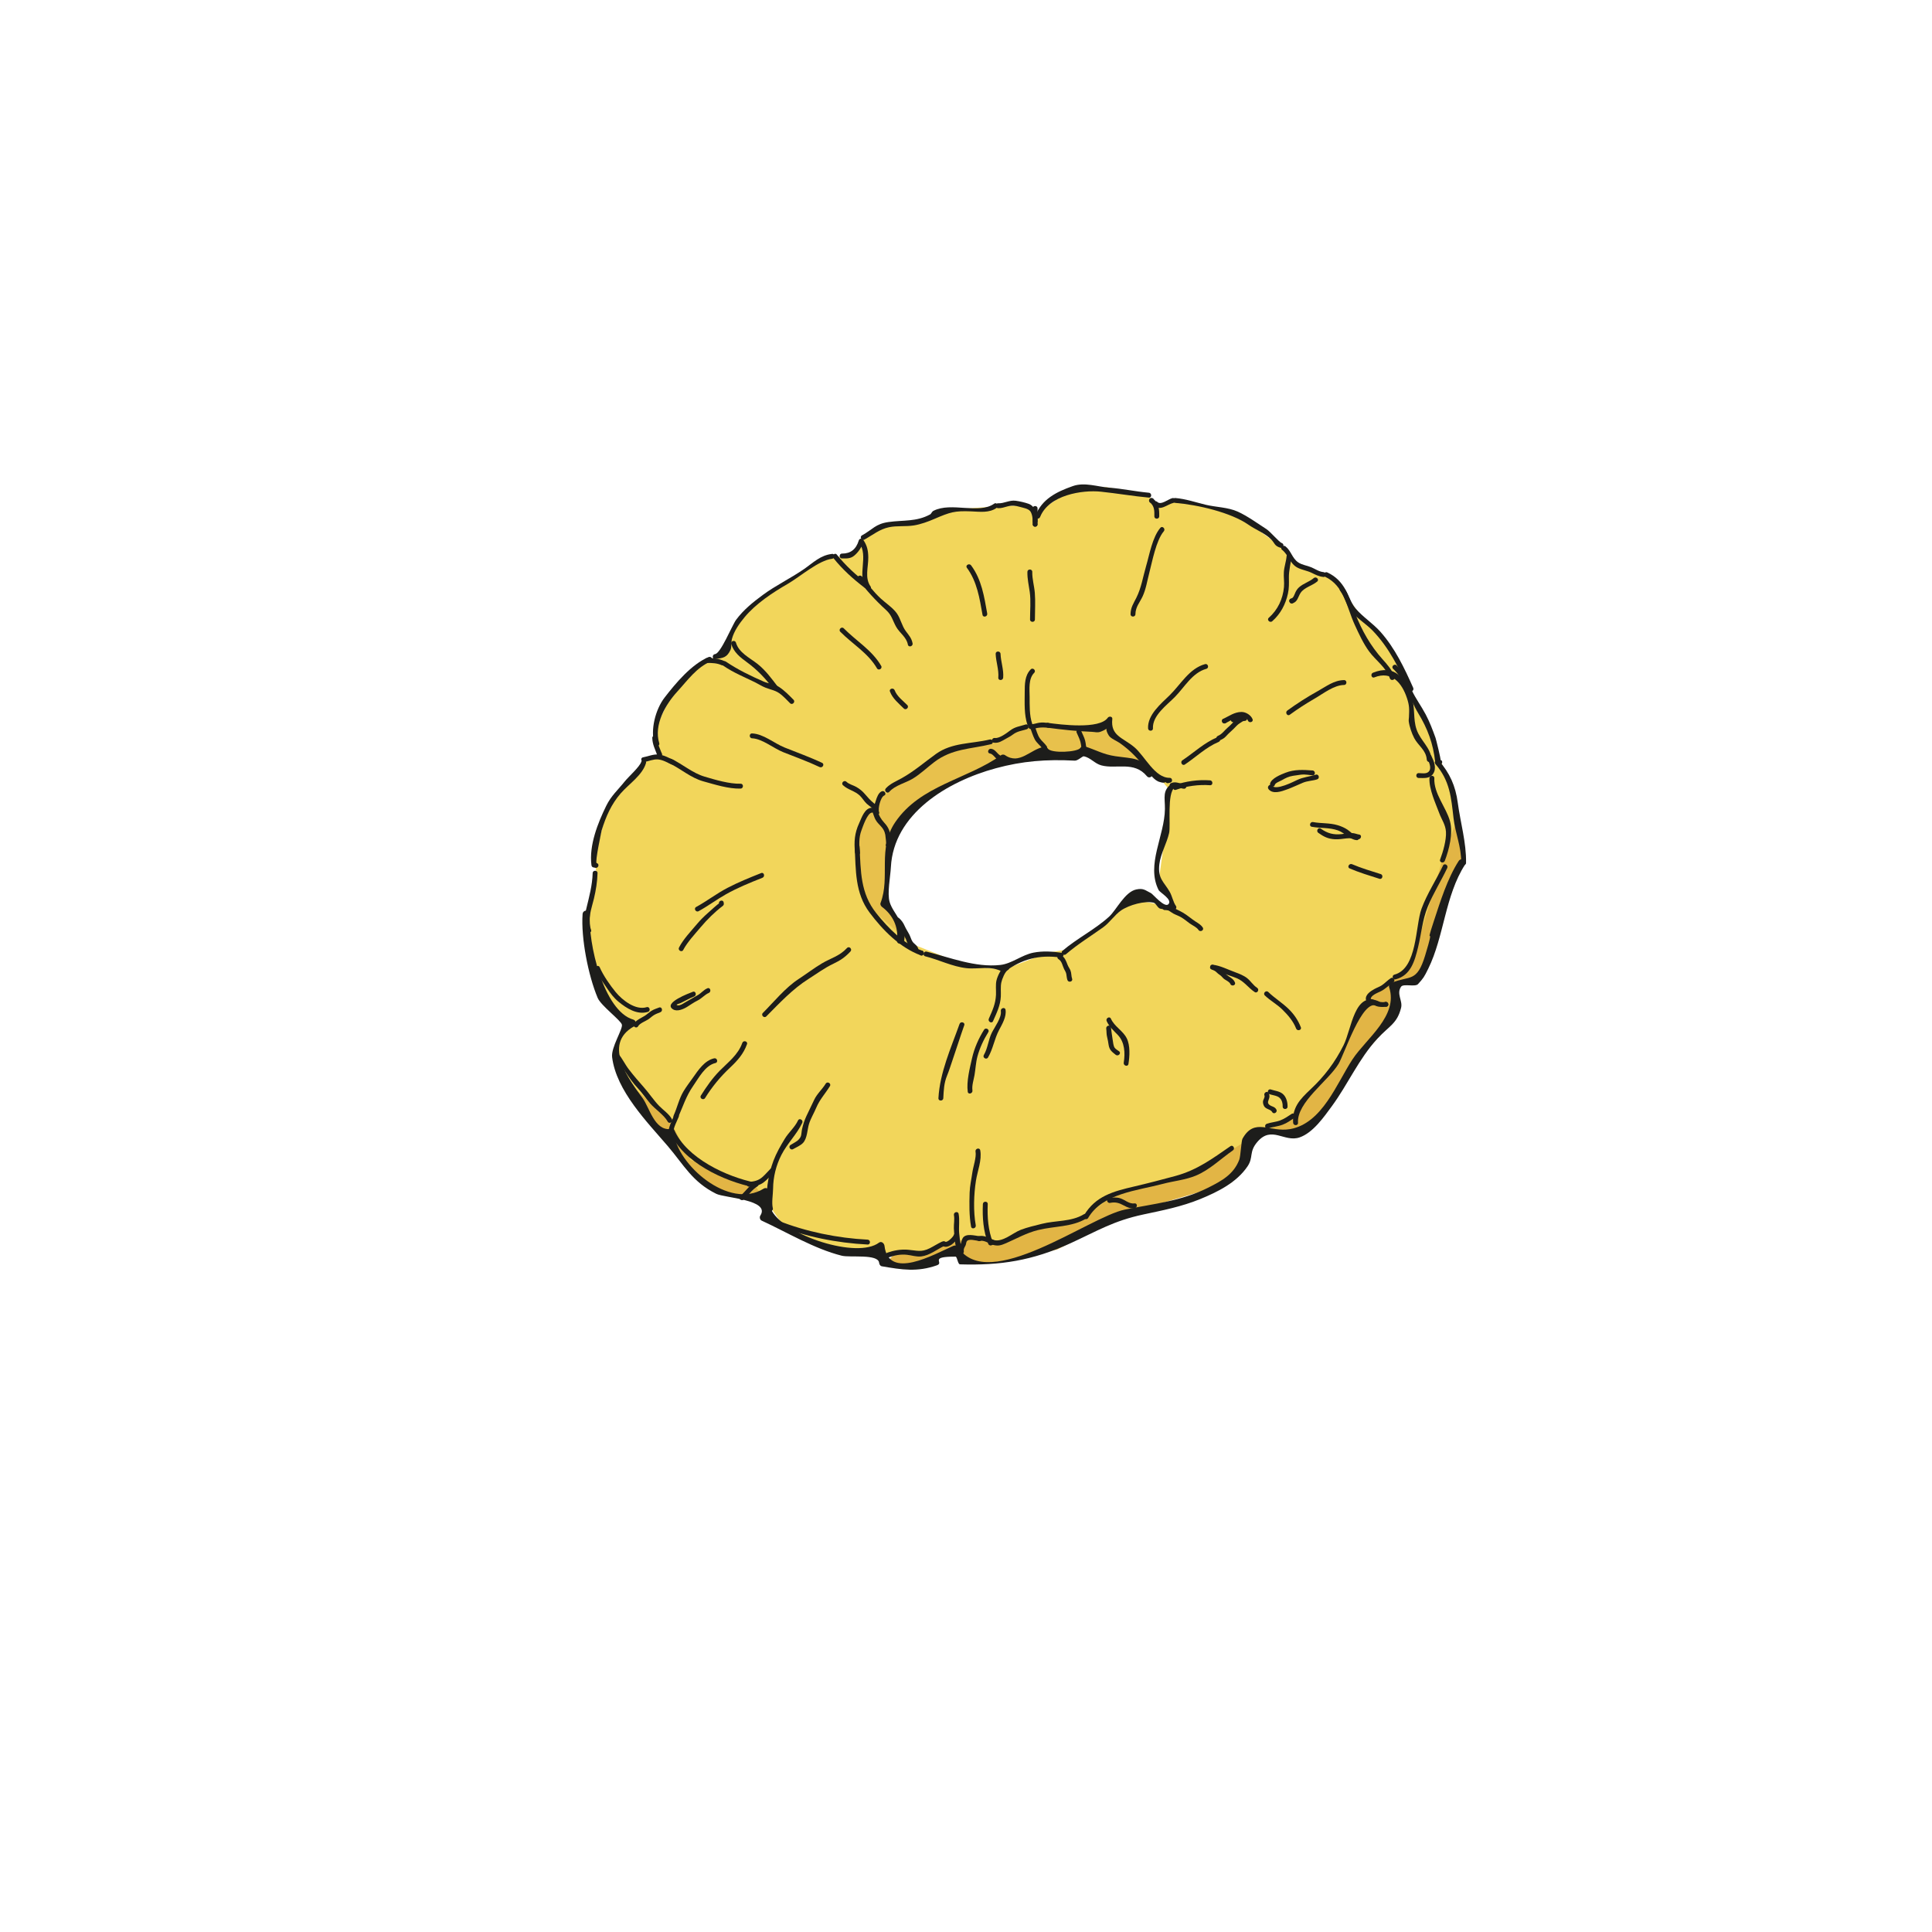 <svg xmlns="http://www.w3.org/2000/svg" xmlns:xlink="http://www.w3.org/1999/xlink" x="0px" y="0px" viewBox="0 0 198.425 198.425" xml:space="preserve"><g id="Layer_1" display="none"></g><g id="Layer_5"></g><g id="Layer_7"></g><g id="Layer_6"></g><g id="Layer_4"></g><g id="Layer_8"></g><g id="Layer_2">	<path fill="#E8C14C" d="M93.111,98.293c-0.541,0.105-6.629-6.655-6.629-6.655l-1.021-8.169l4.552-6.834  c0,0,9.784-4.013,10.424-4.047s10-0.074,10.381,0s4.864,1.687,5.53,1.796c0.666,0.109,3.004,3.909,3.004,3.909  s-4.952,0.564-5.496,0.272l-2.277-1.549l-2.739,0.512l-5.773,0.494l-6.628,2.855l-4.278,3.794l-0.86,2.636l-0.149,5.435l2.91,5.211  L93.111,98.293z"></path>	<polygon fill="#E2B545" points="149.568,84.343 150.324,88.344 148.853,92.291 145.849,100.155 143.407,101.389 143.41,104.519   139.535,108.789 134.862,115.659 132.662,116.826 129.077,116.05  "></polygon>	<path fill="#E2B545" d="M128.987,116.826l-2.489,4.625l-10.697,3.143l-7.207,3.731l-5.189,1.198l-3.232,0.263l-2.899-1.078  l-2.348,1.206H91.3C89.614,126.669,128.987,116.826,128.987,116.826z"></path>	<polyline fill="#E2B545" points="64.679,110.931 66.862,115.07 70.441,119.679 73.411,122.325 76.93,123.02 79.954,123.231   77.488,118.306 66.051,111.423  "></polyline>	<path fill="#F2D65B" d="M88.068,87.563l0.091,0.782l0.496,4.275l4.84,4.261l5.83,2.312l3.744,0.397l4.599-1.76l2.203-0.352  l6.654-5.06l4.04,0.765l-1.544-2.842l0.954-6.815c0.355-3.088,1.697-2.889,1.697-2.889l13.536-0.831l11.582-1.784l0.89,4.069  l0.951,4.353l-1.295,4.697l-1.485,4.836l-1.181,3.353l-4.136,3.326l-3.091,6.174l-5.322,6.26l-3.967,1.965l-5.464,3.474  l-8.065,2.048l-3.173,2.346l-5.148,1.267l-4.324,1.403l-2.143-0.578l-5.548,1.795l-7.775-0.246l-5.908-2.475l-3.116-4.39  l-6.552-2.563l-2.141-4.066l-5.274-4.798l-0.134-3.095l1.292-2.327l-2.479-1.949l-0.927-2.861l-1.104-5.589l0.949-4.78  L88.068,87.563z"></path>	<path fill="#F2D65B" d="M61.558,91.016c0,0-0.478-1.796-0.439-2.671c0.039-0.875,1.246-5.222,1.246-5.222l4.173-5.198l1.2-0.446  l-0.438-2.673l1.789-3.634l2.056-2.287l2.298-1.457l1.634-2.152c0.7-2.305,2.825-3.566,2.825-3.566l6.995-4.486l1.857-0.086  l1.902-1.052l-0.151-0.91l2.749-1.192l2.233-0.411l2.385-0.543l3.252-0.803l4.217-0.283h1.978l1.266,0.674l3.173-2.186l3.87-0.399  l4.366,0.825l0.818,1.358l1.898-0.815l6.166,1.307l5.314,3.895c0,0,1.337,1.554,1.466,1.594c0.13,0.041,3.473,1.353,3.473,1.353  l2.665,3.742l2.288,2.344l1.594,2.815l2.845,5.679l2.108,5.795l0.938,4.419l-0.938,2.561l-29.044-0.612l0.549-5.142l-2.082-2.444  l-4.17-4.055h-8.391l-4.024,1.537l-5.312,1.287l-3.155,2.55l-2.717,2.013l-1.242,1.55l-1.012,2.305l0.155,2.682L61.558,91.016z"></path>	<g>		<g>			<path fill="#1D1D1B" d="M149.814,88.427c-1.159,1.797-1.899,4.192-2.563,6.209c-1.023,3.109,0.266-0.287-0.881,3.494    c-0.857,2.823-1.571,2.032-3.436,2.803c-0.18,0.074-0.332,0.25-0.262,0.461c0.967,2.938-2.359,5.272-3.759,7.397    c-1.624,2.465-3.103,6.581-6.398,7.169c-2.102,0.375-3.669-1.234-4.908,0.996c-0.122,0.219-0.184,1.775-0.331,2.157    c-0.578,1.503-1.788,2.16-3.177,2.86c-2.768,1.396-5.613,1.655-8.581,2.26c-3.656,0.746-14.039,8.649-17.112,3.866    c-0.119-0.185-0.32-0.22-0.513-0.135c-1.994,0.881-6.642,3.552-7.052-0.015c-0.028-0.246-0.31-0.515-0.564-0.324    c-2.25,1.696-9.595-0.731-10.994-3.244c0.056,0.1-0.263-2.035-0.324-2.175c-0.08-0.182-0.357-0.233-0.513-0.135    c-3.567,2.24-8.92-2.47-9.242-5.736c-0.018-0.187-0.157-0.395-0.375-0.375c-1.615,0.148-2.14-2.23-2.826-3.171    c-1.234-1.693-4.262-5.515-0.871-7.386c0.287-0.159,0.214-0.598-0.09-0.685c-3.083-0.888-4.662-7.929-4.457-10.84    c0.034-0.482-0.716-0.48-0.75,0c-0.174,2.462,0.577,6.301,1.548,8.609c0.34,0.807,2.404,2.32,2.49,2.754    c0.096,0.481-1.129,2.33-1.005,3.336c0.429,3.467,3.622,6.682,5.724,9.141c1.63,1.907,2.508,3.675,4.972,4.893    c0.858,0.424,5.601,0.597,4.524,2.238c-0.103,0.158-0.043,0.431,0.135,0.513c2.627,1.21,5.4,2.894,8.224,3.604    c0.859,0.216,3.735-0.211,3.843,0.724c0.017,0.152,0.103,0.332,0.275,0.362c2.094,0.359,3.633,0.609,5.655-0.097    c0.805-0.281-0.896-0.903,1.912-0.893c0.189,0.001,0.226,0.785,0.466,0.792c4.13,0.125,7.421-0.371,11.37-2.178    c2.728-1.249,4.384-2.289,7.461-2.944c1.996-0.425,3.936-0.804,5.839-1.583c1.804-0.739,3.733-1.691,4.859-3.359    c0.636-0.942,0.12-1.471,1.008-2.51c1.469-1.719,2.765,0.074,4.335-0.463c1.379-0.472,2.501-2.094,3.318-3.207    c1.661-2.261,2.76-4.859,4.682-6.942c1.205-1.306,2.029-1.533,2.431-3.173c0.176-0.715-0.504-1.422-0.006-2.153    c0.236-0.347,1.449,0.054,1.742-0.27c0.561-0.62,0.62-0.709,1.051-1.583c1.63-3.311,1.72-7.498,3.773-10.681    C150.723,88.399,150.075,88.022,149.814,88.427L149.814,88.427z"></path>		</g>	</g>	<g>		<g>			<path fill="#1D1D1B" d="M119.989,80.431c0.07-0.018,0.14-0.035,0.21-0.053c0.273-0.069,0.216-0.495-0.066-0.491    c-1.538,0.019-2.538-2.222-3.633-3.148c-1.169-0.987-2.459-1.15-2.261-2.898c0.031-0.27-0.34-0.306-0.466-0.126    c-0.855,1.225-4.885,0.698-6.14,0.529c-0.318-0.043-0.315,0.458,0,0.5c1.422,0.191,3.074,0.367,4.497,0.417    c0.33,0.012,0.581,0.112,0.911-0.013c1.42-0.537,0.086-0.803,0.842,0.399c0.194,0.309,0.825,0.555,1.119,0.763    c1.193,0.843,1.901,1.652,2.77,2.765c0.323,0.414,0.787,1.112,1.355,1.244c0.111,0.026,0.23,0.07,0.347,0.066    c0.572-0.017,0.248-0.404,0.383-0.438C119.544,80.027,119.676,80.51,119.989,80.431L119.989,80.431z"></path>		</g>	</g>	<g>		<g>			<path fill="#1D1D1B" d="M120.404,80.438c-1.071,0.734-0.748,1.469-0.761,2.646c-0.03,2.773-1.957,5.717-0.652,8.319    c0.141,0.281,1.434,0.962,1.023,1.451c-0.381,0.453-1.61-1.032-1.802-1.125c-0.586-0.282-0.756-0.536-1.512-0.378    c-1.177,0.247-2.043,2.107-2.779,2.783c-1.411,1.298-3.303,2.239-4.799,3.518c-0.245,0.209,0.11,0.562,0.354,0.354    c1.234-1.055,2.519-1.834,3.817-2.764c0.682-0.489,1.188-1.281,1.844-1.734c0.82-0.566,2.466-1.026,3.357-0.792    c0.249,0.065,0.4,0.572,0.7,0.616c0.797,0.116,0.53,0.233,1.437,0.092c0.151-0.023,0.238-0.246,0.149-0.367    c-0.292-0.399-0.395-1.034-0.648-1.468c-0.61-1.047-1.24-1.351-1.061-2.833c0.133-1.094,0.759-2.128,1.002-3.201    c0.181-0.801-0.251-4.114,0.585-4.686C120.921,80.689,120.671,80.255,120.404,80.438L120.404,80.438z"></path>		</g>	</g>	<g>		<g>			<path fill="#1D1D1B" d="M109.048,97.856c-0.98-0.137-1.924-0.206-2.904-0.016c-1.211,0.235-2.22,1.135-3.418,1.267    c-2.539,0.28-5.141-0.764-7.561-1.371c-0.312-0.078-0.445,0.404-0.133,0.482c1.409,0.354,2.771,1.055,4.225,1.216    c1.236,0.137,2.506-0.3,3.684,0.372c0.071,0.041,0.183,0.052,0.252,0c1.747-1.31,3.539-1.772,5.721-1.468    C109.23,98.382,109.366,97.9,109.048,97.856L109.048,97.856z"></path>		</g>	</g>	<g>		<g>			<path fill="#1D1D1B" d="M94.637,98.129c0.322,0,0.322-0.5,0-0.5C94.315,97.629,94.315,98.129,94.637,98.129L94.637,98.129z"></path>		</g>	</g>	<g>		<g>			<path fill="#1D1D1B" d="M94.703,97.638c-1.9-0.7-3.453-2.288-4.699-3.842c-1.655-2.063-1.593-4.334-1.724-6.839    c-0.017-0.32-0.517-0.322-0.5,0c0.126,2.422,0.015,4.75,1.536,6.776c1.349,1.797,3.11,3.597,5.255,4.387    C94.873,98.231,95.003,97.748,94.703,97.638L94.703,97.638z"></path>		</g>	</g>	<g>		<g>			<path fill="#1D1D1B" d="M118.318,79.185c-1.177-1.415-1.938-1.254-3.754-1.518c-1.267-0.185-1.963-0.632-3.187-1.025    c-0.157-0.051-0.342,0.034-0.423,0.172c-0.258,0.439-3.005,0.587-3.334,0.066c-0.096-0.152-0.253-0.203-0.423-0.172    c-1.363,0.242-2.487,1.889-3.987,0.844c-0.1-0.07-0.278-0.072-0.379,0c-3.506,2.51-8.296,3.08-10.886,6.89    c-1.857,2.731-0.485,5.623-1.508,8.297c-0.064,0.167,0.047,0.33,0.172,0.423c1.053,0.785,1.686,2.018,1.517,3.411    c-0.058,0.478,0.693,0.474,0.75,0c0.209-1.727-1.162-2.747-1.508-3.938c-0.264-0.908,0.078-2.576,0.13-3.587    c0.284-5.434,5.742-8.78,10.789-10.148c2.703-0.733,5.167-0.934,8.098-0.778c0.319,0.017,0.788-0.478,0.934-0.447    c0.693,0.148,1.106,0.748,1.792,0.933c1.536,0.414,3.363-0.473,4.677,1.107C118.097,80.087,118.625,79.554,118.318,79.185    L118.318,79.185z"></path>		</g>	</g>	<g>		<g>			<path fill="#1D1D1B" d="M132.238,113.638c0.005-0.454-0.133-0.986-0.493-1.289c-0.339-0.286-0.823-0.32-1.229-0.454    c-0.306-0.101-0.437,0.381-0.133,0.482c0.262,0.087,0.55,0.12,0.805,0.228c0.416,0.176,0.555,0.602,0.55,1.034    C131.734,113.96,132.234,113.96,132.238,113.638L132.238,113.638z"></path>		</g>	</g>	<g>		<g>			<path fill="#1D1D1B" d="M131.988,113.888c0.322,0,0.322-0.5,0-0.5C131.666,113.388,131.666,113.888,131.988,113.888    L131.988,113.888z"></path>		</g>	</g>	<g>		<g>			<path fill="#1D1D1B" d="M129.868,112.524c0.068,0.16-0.139,0.424-0.153,0.593c-0.015,0.175,0.033,0.357,0.124,0.507    c0.188,0.309,0.665,0.301,0.817,0.584c0.152,0.284,0.584,0.031,0.432-0.252c-0.174-0.324-0.48-0.285-0.729-0.495    c-0.258-0.218-0.062-0.445-0.003-0.693c0.048-0.202,0.025-0.306-0.056-0.496C130.174,111.977,129.743,112.231,129.868,112.524    L129.868,112.524z"></path>		</g>	</g>	<g>		<g>			<path fill="#1D1D1B" d="M115.895,109.278c0.127-0.793,0.195-1.897-0.172-2.639c-0.386-0.781-1.264-1.198-1.63-2.017    c-0.131-0.293-0.562-0.039-0.432,0.252c0.25,0.559,0.723,0.987,1.139,1.418c0.717,0.743,0.772,1.856,0.612,2.853    C115.363,109.46,115.844,109.595,115.895,109.278L115.895,109.278z"></path>		</g>	</g>	<g>		<g>			<path fill="#1D1D1B" d="M113.615,105.646c0.043,0.296,0.011,0.563,0.089,0.852c0.073,0.269,0.113,0.553,0.158,0.828    c0.084,0.52,0.335,0.696,0.726,1.007c0.249,0.198,0.605-0.153,0.354-0.354c-0.152-0.121-0.344-0.207-0.459-0.368    c-0.14-0.196-0.159-0.556-0.204-0.802c-0.078-0.436-0.118-0.858-0.181-1.296C114.051,105.196,113.569,105.331,113.615,105.646    L113.615,105.646z"></path>		</g>	</g>	<g>		<g>			<path fill="#1D1D1B" d="M108.713,98.509c0.365,0.221,0.396,0.66,0.573,1.014c0.089,0.179,0.188,0.309,0.226,0.507    c0.042,0.218,0.043,0.409,0.116,0.623c0.104,0.302,0.587,0.173,0.482-0.133c-0.094-0.273-0.059-0.569-0.163-0.836    c-0.08-0.206-0.221-0.38-0.302-0.589c-0.163-0.419-0.275-0.771-0.68-1.017C108.69,97.91,108.438,98.342,108.713,98.509    L108.713,98.509z"></path>		</g>	</g>	<g>		<g>			<path fill="#1D1D1B" d="M133.601,105.505c-0.277-0.716-0.687-1.319-1.235-1.86c-0.656-0.647-1.454-1.128-2.108-1.763    c-0.231-0.224-0.585,0.129-0.354,0.354c0.546,0.531,1.239,0.899,1.786,1.435c0.58,0.569,1.134,1.206,1.428,1.967    C133.233,105.934,133.717,105.805,133.601,105.505L133.601,105.505z"></path>		</g>	</g>	<g>		<g>			<path fill="#1D1D1B" d="M129.113,101.455c-0.424-0.28-0.649-0.693-1.036-1c-0.331-0.263-0.823-0.459-1.216-0.601    c-0.726-0.262-1.56-0.701-2.331-0.773c-0.32-0.03-0.318,0.47,0,0.5c0.362,0.034,0.706,0.234,1.041,0.364    c0.476,0.184,0.972,0.325,1.443,0.519c0.772,0.318,1.17,0.975,1.846,1.422C129.13,102.065,129.38,101.632,129.113,101.455    L129.113,101.455z"></path>		</g>	</g>	<g>		<g>			<path fill="#1D1D1B" d="M124.404,99.548c0.23,0.103,0.41,0.163,0.582,0.347c0.138,0.148,0.301,0.224,0.444,0.358    c0.123,0.115,0.182,0.219,0.329,0.319c0.167,0.113,0.526,0.285,0.596,0.473c0.111,0.299,0.594,0.17,0.482-0.133    c-0.163-0.441-0.626-0.565-0.934-0.872c-0.173-0.173-0.383-0.307-0.545-0.494c-0.215-0.248-0.397-0.292-0.701-0.429    C124.365,98.985,124.111,99.416,124.404,99.548L124.404,99.548z"></path>		</g>	</g>	<g>		<g>			<path fill="#1D1D1B" d="M139.332,85.786c-0.374-0.037-0.647-0.382-0.943-0.578c-0.305-0.202-0.627-0.341-0.976-0.448    c-0.847-0.26-1.705-0.171-2.554-0.33c-0.314-0.059-0.449,0.423-0.133,0.482c0.893,0.167,1.794,0.063,2.681,0.372    c0.687,0.239,1.192,0.93,1.924,1.003C139.652,86.318,139.65,85.818,139.332,85.786L139.332,85.786z"></path>		</g>	</g>	<g>		<g>			<path fill="#1D1D1B" d="M135.395,85.536c0.551,0.389,0.997,0.625,1.701,0.66c0.406,0.02,0.801-0.044,1.203-0.092    c0.445-0.053,0.738,0.032,1.169,0.092c0.315,0.044,0.451-0.438,0.133-0.482c-0.219-0.03-0.414-0.123-0.635-0.146    c-0.386-0.041-0.79,0.06-1.173,0.1c-0.85,0.09-1.456-0.077-2.145-0.564C135.385,84.919,135.135,85.352,135.395,85.536    L135.395,85.536z"></path>		</g>	</g>	<g>		<g>			<path fill="#1D1D1B" d="M141.805,89.773c-0.99-0.319-1.981-0.601-2.939-1.014c-0.292-0.126-0.547,0.305-0.252,0.432    c0.998,0.43,2.026,0.732,3.059,1.064C141.979,90.354,142.11,89.871,141.805,89.773L141.805,89.773z"></path>		</g>	</g>	<g>		<g>			<path fill="#1D1D1B" d="M134.802,79.129c-0.949-0.066-1.855-0.124-2.773,0.234c-0.472,0.184-1.453,0.569-1.586,1.119    c-0.075,0.313,0.407,0.446,0.482,0.133c0.051-0.213,0.533-0.374,0.702-0.473c0.379-0.22,0.728-0.395,1.171-0.464    c0.276-0.043,0.571-0.09,0.847-0.122c0.386-0.045,0.764,0.046,1.156,0.073C135.123,79.651,135.121,79.151,134.802,79.129    L134.802,79.129z"></path>		</g>	</g>	<g>		<g>			<path fill="#1D1D1B" d="M130.284,81.049c0.448,0.562,1.35,0.23,1.907,0.025c0.559-0.205,1.061-0.448,1.605-0.677    c0.494-0.208,0.98-0.196,1.477-0.351c0.306-0.095,0.176-0.578-0.133-0.482c-0.652,0.203-1.271,0.238-1.914,0.542    c-0.365,0.172-2.175,1.108-2.589,0.589C130.436,80.444,130.085,80.8,130.284,81.049L130.284,81.049z"></path>		</g>	</g>	<g>		<g>			<path fill="#1D1D1B" d="M124.277,80.146c-1.203-0.09-2.496,0.085-3.636,0.49c-0.301,0.107-0.171,0.59,0.133,0.482    c1.095-0.389,2.349-0.558,3.503-0.472C124.598,80.67,124.597,80.169,124.277,80.146L124.277,80.146z"></path>		</g>	</g>	<g>		<g>			<path fill="#1D1D1B" d="M120.511,80.869c0.303-0.135,0.765,0.126,1.09,0.138c0.322,0.011,0.321-0.489,0-0.5    c-0.504-0.018-0.844-0.291-1.342-0.069C119.965,80.567,120.219,80.998,120.511,80.869L120.511,80.869z"></path>		</g>	</g>	<g>		<g>			<path fill="#1D1D1B" d="M125.874,74.268c0.395-0.189,0.728-0.435,1.159-0.558c0.332-0.095,0.969-0.135,1.13,0.291    c0.113,0.298,0.596,0.169,0.482-0.133c-0.159-0.421-0.691-0.749-1.137-0.747c-0.721,0.002-1.273,0.423-1.886,0.715    C125.331,73.975,125.585,74.406,125.874,74.268L125.874,74.268z"></path>		</g>	</g>	<g>		<g>			<path fill="#1D1D1B" d="M125.748,74.302c0.322,0,0.322-0.5,0-0.5C125.426,73.802,125.425,74.302,125.748,74.302L125.748,74.302z"></path>		</g>	</g>	<g>		<g>			<path fill="#1D1D1B" d="M126.706,74.173c0.4-0.055,0.802-0.064,1.199-0.145c0.243-0.05,0.233-0.426,0-0.482    c-0.261-0.063-0.398-0.002-0.619,0.144c-0.073,0.048-0.114,0.086-0.193,0.141c-0.082,0.056-0.162,0.106-0.24,0.173    c-0.26,0.223-0.478,0.487-0.742,0.706c-0.351,0.292-0.592,0.694-1.021,0.865c-0.295,0.118-0.166,0.602,0.133,0.482    c0.301-0.12,0.508-0.225,0.723-0.47c0.243-0.278,0.518-0.494,0.778-0.755c0.195-0.195,0.373-0.415,0.611-0.556    c0.099-0.058,0.38-0.261,0.437-0.247c0-0.161,0-0.321,0-0.482c-0.394,0.081-0.8,0.09-1.199,0.145    C126.256,73.735,126.391,74.217,126.706,74.173L126.706,74.173z"></path>		</g>	</g>	<g>		<g>			<path fill="#1D1D1B" d="M125.029,75.716c-1.352,0.566-2.386,1.565-3.591,2.371c-0.266,0.178-0.016,0.611,0.252,0.432    c1.158-0.775,2.176-1.778,3.472-2.321C125.455,76.076,125.326,75.592,125.029,75.716L125.029,75.716z"></path>		</g>	</g>	<g>		<g>			<path fill="#1D1D1B" d="M138.04,69.849c-1.039,0.015-1.823,0.646-2.708,1.137c-1.094,0.606-2.11,1.259-3.12,1.99    c-0.258,0.187-0.009,0.621,0.252,0.432c0.828-0.6,1.647-1.136,2.534-1.646c0.903-0.519,1.991-1.398,3.042-1.413    C138.362,70.344,138.363,69.844,138.04,69.849L138.04,69.849z"></path>		</g>	</g>	<g>		<g>			<path fill="#1D1D1B" d="M97.972,124.8c0.086,0.446-0.024,0.905-0.006,1.356c0.014,0.354,0.05,0.714,0.078,1.067    c0.061,0.751,0.296,1.441,0.569,2.139c0.116,0.296,0.599,0.167,0.482-0.133c-0.344-0.881-0.516-1.676-0.588-2.622    c-0.049-0.648,0.07-1.308-0.053-1.941C98.393,124.351,97.911,124.485,97.972,124.8L97.972,124.8z"></path>		</g>	</g>	<g>		<g>			<path fill="#1D1D1B" d="M98.551,105.164c-0.887,2.489-2.027,4.994-2.17,7.625c-0.018,0.322,0.483,0.321,0.5,0    c0.046-0.837,0.064-1.541,0.392-2.333c0.208-0.504,0.361-1.018,0.539-1.529c0.421-1.213,0.791-2.421,1.222-3.63    C99.142,104.993,98.659,104.862,98.551,105.164L98.551,105.164z"></path>		</g>	</g>	<g>		<g>			<path fill="#1D1D1B" d="M103.278,99.183c-0.446,0.235-0.808,1.021-0.929,1.485c-0.116,0.445-0.035,1.036-0.056,1.494    c-0.044,0.947-0.361,1.607-0.736,2.461c-0.128,0.292,0.303,0.547,0.432,0.252c0.371-0.845,0.753-1.594,0.8-2.532    c0.023-0.466-0.045-0.992,0.053-1.448c0.066-0.31,0.365-1.11,0.688-1.28C103.815,99.465,103.563,99.033,103.278,99.183    L103.278,99.183z"></path>		</g>	</g>	<g>		<g>			<path fill="#1D1D1B" d="M101.069,105.757c-0.558,0.89-1.002,1.889-1.234,2.917c-0.235,1.043-0.588,2.393-0.443,3.457    c0.043,0.317,0.525,0.182,0.482-0.133c-0.071-0.522,0.121-1.059,0.21-1.567c0.113-0.641,0.135-1.308,0.306-1.939    c0.233-0.86,0.639-1.729,1.111-2.482C101.672,105.736,101.24,105.485,101.069,105.757L101.069,105.757z"></path>		</g>	</g>	<g>		<g>			<path fill="#1D1D1B" d="M102.791,103.844c0.103,0.657-0.643,1.654-0.924,2.215c-0.361,0.723-0.407,1.581-0.822,2.293    c-0.163,0.278,0.269,0.53,0.432,0.252c0.511-0.875,0.651-1.9,1.121-2.794c0.324-0.617,0.788-1.384,0.676-2.1    C103.224,103.394,102.742,103.529,102.791,103.844L102.791,103.844z"></path>		</g>	</g>	<g>		<g>			<path fill="#1D1D1B" d="M94.302,97.411c-0.089-0.245-0.238-0.354-0.428-0.527c-0.274-0.249-0.3-0.535-0.456-0.852    c-0.163-0.328-0.369-0.616-0.518-0.959c-0.132-0.302-0.316-0.559-0.563-0.776c-0.241-0.212-0.595,0.14-0.354,0.354    c0.313,0.276,0.427,0.597,0.582,0.968c0.125,0.301,0.347,0.523,0.472,0.829c0.083,0.204,0.12,0.405,0.261,0.584    c0.143,0.181,0.441,0.29,0.522,0.512C93.929,97.844,94.412,97.715,94.302,97.411L94.302,97.411z"></path>		</g>	</g>	<g>		<g>			<path fill="#1D1D1B" d="M67.688,103.478c-0.263,0.101-0.543,0.189-0.783,0.34c-0.242,0.152-0.444,0.358-0.687,0.511    c-0.352,0.223-0.907,0.441-1.115,0.821c-0.155,0.282,0.277,0.535,0.432,0.252c0.169-0.309,0.772-0.526,1.058-0.717    c0.137-0.091,0.257-0.201,0.386-0.303c0.255-0.202,0.542-0.308,0.842-0.423C68.119,103.847,67.99,103.363,67.688,103.478    L67.688,103.478z"></path>		</g>	</g>	<g>		<g>			<path fill="#1D1D1B" d="M71.158,101.862c-0.34,0.134-3.103,1.139-2.035,1.802c0.422,0.262,1.064-0.02,1.427-0.242    c0.384-0.234,0.703-0.473,1.111-0.673c0.396-0.194,0.743-0.609,1.13-0.767c0.294-0.12,0.165-0.604-0.133-0.482    c-0.399,0.163-0.624,0.497-0.997,0.705c-0.464,0.259-0.906,0.515-1.364,0.786c-0.186,0.11-0.461,0.306-0.691,0.26    c-0.327-0.066,0.154-0.165,0.3-0.234c0.468-0.221,0.897-0.479,1.384-0.671C71.587,102.228,71.458,101.744,71.158,101.862    L71.158,101.862z"></path>		</g>	</g>	<g>		<g>			<path fill="#1D1D1B" d="M78.173,89.669c-1.179,0.469-2.323,0.93-3.448,1.515c-1.121,0.583-2.123,1.364-3.227,1.966    c-0.283,0.154-0.03,0.586,0.252,0.432c0.967-0.528,1.85-1.196,2.814-1.739c1.201-0.676,2.463-1.183,3.742-1.692    C78.601,90.033,78.472,89.549,78.173,89.669L78.173,89.669z"></path>		</g>	</g>	<g>		<g>			<path fill="#1D1D1B" d="M73.837,92.808c-0.012-0.066-0.991,0.835-1.105,0.935c-0.41,0.36-0.777,0.717-1.13,1.138    c-0.634,0.757-1.41,1.555-1.863,2.431c-0.148,0.285,0.284,0.539,0.432,0.252c0.409-0.79,1.212-1.647,1.785-2.329    c0.655-0.78,1.454-1.573,2.265-2.186c0.097-0.074,0.136-0.161,0.115-0.282c-0.005-0.03-0.011-0.061-0.016-0.091    C74.263,92.359,73.781,92.493,73.837,92.808L73.837,92.808z"></path>		</g>	</g>	<g>		<g>			<path fill="#1D1D1B" d="M100.192,118.275c0.106,0.572-0.242,1.54-0.324,2.128c-0.097,0.701-0.258,1.367-0.282,2.075    c-0.037,1.13-0.054,2.387,0.147,3.5c0.057,0.316,0.539,0.182,0.482-0.133c-0.257-1.421-0.202-3.171,0.017-4.572    c0.159-1.016,0.629-2.123,0.442-3.131C100.616,117.826,100.134,117.96,100.192,118.275L100.192,118.275z"></path>		</g>	</g>	<g>		<g>			<path fill="#1D1D1B" d="M100.945,123.664c-0.056,1.415,0.038,2.747,0.55,4.082c0.114,0.297,0.598,0.168,0.482-0.133    c-0.495-1.29-0.586-2.581-0.532-3.949C101.458,123.342,100.958,123.342,100.945,123.664L100.945,123.664z"></path>		</g>	</g>	<g>		<g>			<path fill="#1D1D1B" d="M81.962,115.073c-0.336,0.714-0.949,1.21-1.358,1.88c-0.433,0.709-0.87,1.48-1.166,2.258    c-0.54,1.421-0.912,3.542-0.547,5.013c0.077,0.312,0.56,0.18,0.482-0.133c-0.138-0.557,0.019-1.431,0.026-2.016    c0.014-1.203,0.305-2.384,0.854-3.46c0.606-1.189,1.587-2.114,2.141-3.29C82.53,115.036,82.099,114.782,81.962,115.073    L81.962,115.073z"></path>		</g>	</g>	<g>		<g>			<path fill="#1D1D1B" d="M84.804,111.297c-0.37,0.602-0.896,1.038-1.195,1.681c-0.258,0.555-0.533,1.101-0.791,1.653    c-0.188,0.402-0.347,0.884-0.441,1.322c-0.118,0.548,0.023,0.759-0.47,1.198c-0.085,0.076-0.75,0.463-0.707,0.439    c-0.28,0.158-0.028,0.59,0.252,0.432c0.318-0.18,0.771-0.374,1.016-0.633c0.452-0.478,0.445-1.409,0.624-1.968    c0.187-0.582,0.505-1.093,0.74-1.652c0.364-0.867,0.925-1.441,1.403-2.218C85.404,111.274,84.972,111.023,84.804,111.297    L84.804,111.297z"></path>		</g>	</g>	<g>		<g>			<path fill="#1D1D1B" d="M86.993,97.364c-0.789,0.852-1.653,1.028-2.597,1.592c-0.816,0.487-1.581,1.076-2.378,1.595    c-1.353,0.881-2.534,2.344-3.669,3.482c-0.227,0.228,0.126,0.582,0.354,0.354c1.369-1.374,2.698-2.812,4.335-3.845    c0.882-0.557,1.624-1.124,2.581-1.576c0.702-0.332,1.199-0.676,1.729-1.249C87.565,97.481,87.212,97.127,86.993,97.364    L86.993,97.364z"></path>		</g>	</g>	<g>		<g>			<path fill="#1D1D1B" d="M73.345,108.695c-0.991,0.224-1.64,1.224-2.189,2.003c-0.321,0.455-0.673,0.911-0.959,1.388    c-0.454,0.758-0.635,1.632-0.989,2.434c0.152,0.064,0.305,0.128,0.457,0.193c0.058-0.142,0.115-0.283,0.173-0.425    c0.121-0.298-0.362-0.428-0.482-0.133c-0.058,0.142-0.115,0.283-0.173,0.425c-0.106,0.26,0.343,0.452,0.457,0.193    c0.497-1.125,0.831-2.211,1.543-3.232c0.571-0.818,1.238-2.125,2.295-2.363C73.792,109.107,73.659,108.624,73.345,108.695    L73.345,108.695z"></path>		</g>	</g>	<g>		<g>			<path fill="#1D1D1B" d="M76.237,107.111c-0.438,1.235-1.438,1.961-2.321,2.86c-0.754,0.768-1.366,1.64-1.934,2.551    c-0.171,0.274,0.262,0.525,0.432,0.252c0.732-1.175,1.567-2.186,2.574-3.133c0.754-0.709,1.381-1.409,1.731-2.397    C76.827,106.94,76.344,106.809,76.237,107.111L76.237,107.111z"></path>		</g>	</g>	<g>		<g>			<path fill="#1D1D1B" d="M126.371,117.72c-1.871,1.291-3.423,2.452-5.66,3.06c-1.397,0.38-2.809,0.747-4.221,1.077    c-2.147,0.502-3.986,0.977-5.167,2.983c-0.164,0.278,0.268,0.53,0.432,0.252c1.492-2.536,5.047-2.804,7.671-3.503    c1.115-0.297,2.315-0.401,3.387-0.845c1.425-0.591,2.559-1.73,3.81-2.593C126.887,117.97,126.637,117.536,126.371,117.72    L126.371,117.72z"></path>		</g>	</g>	<g>		<g>			<path fill="#1D1D1B" d="M116.523,123.596c-0.565,0.072-0.966-0.369-1.477-0.528c-0.386-0.121-0.775-0.088-1.166-0.009    c-0.315,0.063-0.182,0.545,0.133,0.482c0.558-0.112,0.929,0.003,1.418,0.269c0.354,0.193,0.68,0.339,1.091,0.286    C116.838,124.056,116.842,123.555,116.523,123.596L116.523,123.596z"></path>		</g>	</g>	<g>		<g>			<path fill="#1D1D1B" d="M111.323,124.707c-1.292,0.794-2.895,0.621-4.322,0.986c-0.714,0.182-1.481,0.352-2.17,0.618    c-0.859,0.332-1.847,1.307-2.786,1.041c-0.31-0.088-0.442,0.394-0.133,0.482c0.564,0.16,0.835,0.098,1.415-0.154    c1.111-0.485,2.071-1.043,3.274-1.346c1.633-0.412,3.51-0.295,4.975-1.195C111.849,124.97,111.598,124.538,111.323,124.707    L111.323,124.707z"></path>		</g>	</g>	<g>		<g>			<path fill="#1D1D1B" d="M100.568,126.96c-0.474-0.052-1.367-0.323-1.691,0.196c-0.124,0.2-0.142,0.485-0.248,0.701    c-0.135,0.277-0.177,0.464-0.122,0.772c0.057,0.316,0.538,0.182,0.482-0.133c-0.048-0.271,0.096-0.392,0.189-0.613    c0.047-0.112,0.048-0.278,0.105-0.377c0.189-0.334,0.976-0.08,1.285-0.046C100.887,127.495,100.885,126.995,100.568,126.96    L100.568,126.96z"></path>		</g>	</g>	<g>		<g>			<path fill="#1D1D1B" d="M100.634,127.451c0.371-0.106,0.89,0.21,1.217,0.357c0.291,0.131,0.546-0.3,0.252-0.432    c-0.474-0.213-1.068-0.56-1.603-0.407C100.193,127.058,100.324,127.54,100.634,127.451L100.634,127.451z"></path>		</g>	</g>	<g>		<g>			<path fill="#1D1D1B" d="M96.725,127.531c-0.425,0.201-0.815,0.457-1.233,0.668c-0.883,0.446-1.342,0.225-2.256,0.153    c-0.725-0.057-1.439,0.071-2.122,0.311c-0.302,0.106-0.172,0.589,0.133,0.482c0.613-0.215,1.235-0.343,1.883-0.275    c0.511,0.053,0.98,0.233,1.501,0.168c0.858-0.108,1.587-0.716,2.347-1.075C97.268,127.825,97.014,127.394,96.725,127.531    L96.725,127.531z"></path>		</g>	</g>	<g>		<g>			<path fill="#1D1D1B" d="M142.275,102.905c-0.374,0.062-0.714-0.009-1.055-0.158c-0.214-0.094-0.381-0.163-0.619-0.167    c-0.322-0.005-0.322,0.495,0,0.5c0.333,0.006,0.653,0.257,0.986,0.309c0.279,0.044,0.542,0.044,0.82-0.002    C142.724,103.335,142.59,102.853,142.275,102.905L142.275,102.905z"></path>		</g>	</g>	<g>		<g>			<path fill="#1D1D1B" d="M142.341,103.396c0.322,0,0.322-0.5,0-0.5C142.02,102.896,142.019,103.396,142.341,103.396    L142.341,103.396z"></path>		</g>	</g>	<g>		<g>			<path fill="#1D1D1B" d="M141.632,102.859c-2.537-1.184-2.8,2.82-3.648,4.502c-0.889,1.762-1.95,3.169-3.375,4.507    c-1.108,1.041-1.903,1.877-1.798,3.447c0.021,0.319,0.522,0.322,0.5,0c-0.141-2.099,3.108-4.298,4.16-6.048    c0.622-1.035,2.425-6.669,3.909-5.977C141.669,103.426,141.924,102.995,141.632,102.859L141.632,102.859z"></path>		</g>	</g>	<g>		<g>			<path fill="#1D1D1B" d="M132.657,114.403c-0.409,0.262-0.738,0.509-1.204,0.68c-0.443,0.163-0.907,0.179-1.349,0.335    c-0.301,0.106-0.172,0.589,0.133,0.482c0.492-0.173,1.006-0.204,1.5-0.391c0.452-0.17,0.77-0.418,1.172-0.675    C133.18,114.661,132.929,114.229,132.657,114.403L132.657,114.403z"></path>		</g>	</g>	<g>		<g>			<path fill="#1D1D1B" d="M142.846,100.459c-0.334,0.211-0.592,0.511-0.918,0.729c-0.238,0.159-0.518,0.25-0.768,0.389    c-0.384,0.213-0.944,0.565-0.878,1.078c0.041,0.315,0.541,0.319,0.5,0c-0.052-0.402,0.706-0.691,0.998-0.83    c0.508-0.242,0.849-0.638,1.319-0.934C143.37,100.72,143.119,100.287,142.846,100.459L142.846,100.459z"></path>		</g>	</g>	<g>		<g>			<path fill="#1D1D1B" d="M143.343,100.582c1.556-0.411,1.954-1.881,2.302-3.311c0.341-1.401,0.44-2.789,0.987-4.136    c0.56-1.377,1.371-2.644,2.006-3.988c0.137-0.289-0.294-0.543-0.432-0.252c-0.703,1.488-1.639,2.884-2.208,4.432    c-0.649,1.768-0.415,6.146-2.789,6.773C142.899,100.182,143.031,100.665,143.343,100.582L143.343,100.582z"></path>		</g>	</g>	<g>		<g>			<path fill="#1D1D1B" d="M89.106,127.317c-3.041-0.149-6.36-0.818-9.191-1.956c-0.298-0.12-0.428,0.363-0.133,0.482    c2.911,1.17,6.2,1.821,9.324,1.974C89.428,127.833,89.427,127.333,89.106,127.317L89.106,127.317z"></path>		</g>	</g>	<g>		<g>			<path fill="#1D1D1B" d="M77.554,121.458c-2.931-0.597-7.037-2.507-8.301-5.4c-0.129-0.294-0.559-0.04-0.432,0.252    c1.341,3.068,5.514,5.001,8.6,5.629C77.735,122.004,77.87,121.522,77.554,121.458L77.554,121.458z"></path>		</g>	</g>	<g>		<g>			<path fill="#1D1D1B" d="M77.536,121.414c-0.611,0.37-0.986,0.966-1.515,1.429c-0.243,0.212,0.112,0.565,0.354,0.354    c0.494-0.432,0.844-1.006,1.414-1.351C78.063,121.679,77.812,121.247,77.536,121.414L77.536,121.414z"></path>		</g>	</g>	<g>		<g>			<path fill="#1D1D1B" d="M69.011,114.944c-0.292-0.539-0.887-0.923-1.312-1.361c-0.576-0.595-1.018-1.288-1.564-1.903    c-0.537-0.605-1.051-1.204-1.547-1.847c-0.416-0.54-0.662-1.115-1.106-1.633c-0.209-0.245-0.562,0.11-0.354,0.354    c0.858,1.004,1.439,2.211,2.363,3.192c0.47,0.499,0.845,1.068,1.291,1.587c0.504,0.587,1.433,1.193,1.796,1.863    C68.733,115.48,69.164,115.227,69.011,114.944L69.011,114.944z"></path>		</g>	</g>	<g>		<g>			<path fill="#1D1D1B" d="M66.415,103.441c-1.137,0.35-2.501-0.719-3.18-1.546c-0.595-0.725-1.272-1.704-1.648-2.56    c-0.129-0.294-0.56-0.04-0.432,0.252c0.29,0.661,0.78,1.3,1.183,1.902c0.354,0.529,0.696,0.989,1.191,1.397    c0.823,0.678,1.917,1.376,3.019,1.037C66.855,103.829,66.724,103.346,66.415,103.441L66.415,103.441z"></path>		</g>	</g>	<g>		<g>			<path fill="#1D1D1B" d="M107.506,76.65c-0.201-0.302-0.496-0.514-0.702-0.807c-0.258-0.368-0.363-0.842-0.523-1.259    c-0.114-0.297-0.597-0.168-0.482,0.133c0.154,0.403,0.272,0.828,0.472,1.212c0.2,0.384,0.566,0.618,0.803,0.973    C107.252,77.168,107.685,76.918,107.506,76.65L107.506,76.65z"></path>		</g>	</g>	<g>		<g>			<path fill="#1D1D1B" d="M110.577,75.24c0.133,0.315,0.299,0.624,0.388,0.955c0.092,0.344,0.083,0.69,0.201,1.03    c0.105,0.302,0.588,0.172,0.482-0.133c-0.117-0.337-0.112-0.687-0.201-1.03c-0.085-0.331-0.256-0.642-0.388-0.955    C110.936,74.815,110.452,74.944,110.577,75.24L110.577,75.24z"></path>		</g>	</g>	<g>		<g>			<path fill="#1D1D1B" d="M102.727,77.591c-0.34-0.203-0.505-0.626-0.929-0.688c-0.315-0.046-0.451,0.436-0.133,0.482    c0.324,0.047,0.529,0.471,0.81,0.638C102.751,78.188,103.003,77.756,102.727,77.591L102.727,77.591z"></path>		</g>	</g>	<g>		<g>			<path fill="#1D1D1B" d="M91.468,86.835c0.118-0.306,0.019-0.432-0.012-0.741c-0.029-0.286-0.019-0.528-0.136-0.825    c-0.119-0.304-0.281-0.532-0.499-0.768c-0.372-0.402-0.547-0.763-0.74-1.283c-0.111-0.299-0.594-0.17-0.482,0.133    c0.103,0.277,0.182,0.577,0.323,0.838c0.17,0.314,0.433,0.519,0.654,0.792c0.258,0.318,0.363,0.655,0.382,1.051    c0.009,0.181,0.088,0.512,0.028,0.67C90.871,87.003,91.354,87.133,91.468,86.835L91.468,86.835z"></path>		</g>	</g>	<g>		<g>			<path fill="#1D1D1B" d="M123.527,95.26c-0.19-0.288-0.446-0.425-0.73-0.609c-0.446-0.288-0.845-0.652-1.305-0.918    c-0.366-0.212-0.761-0.382-1.136-0.582c-0.266-0.142-0.497-0.237-0.799-0.17c-0.314,0.069-0.181,0.551,0.133,0.482    c0.285-0.062,0.581,0.239,0.818,0.364c0.274,0.145,0.568,0.238,0.834,0.399c0.3,0.183,0.572,0.416,0.858,0.62    c0.275,0.196,0.705,0.379,0.894,0.666C123.272,95.779,123.705,95.529,123.527,95.26L123.527,95.26z"></path>		</g>	</g>	<g>		<g>			<path fill="#1D1D1B" d="M79.18,119.992c-0.289,0.292-0.55,0.606-0.854,0.88c-0.395,0.356-0.847,0.484-1.38,0.505    c-0.321,0.013-0.322,0.513,0,0.5c0.507-0.02,1.051-0.119,1.464-0.426c0.425-0.315,0.754-0.732,1.124-1.106    C79.76,120.117,79.407,119.763,79.18,119.992L79.18,119.992z"></path>		</g>	</g>	<g>		<g>			<path fill="#1D1D1B" d="M69.21,116.76c-0.244-0.666,0.26-1.444,0.498-2.06c0.116-0.3-0.367-0.43-0.482-0.133    c-0.278,0.719-0.788,1.534-0.498,2.326C68.837,117.192,69.321,117.063,69.21,116.76L69.21,116.76z"></path>		</g>	</g>	<g>		<g>			<path fill="#1D1D1B" d="M97.957,126.839c-0.053,0.193-0.69,0.823-0.878,0.687c-0.261-0.189-0.511,0.245-0.252,0.432    c0.53,0.383,1.481-0.507,1.613-0.986C98.524,126.661,98.042,126.529,97.957,126.839L97.957,126.839z"></path>		</g>	</g>	<g>		<g>			<path fill="#1D1D1B" d="M107.667,74.25c-0.322-0.038-0.62-0.068-0.942-0.02c-0.246,0.036-0.625,0.173-0.87,0.15    c-0.32-0.03-0.318,0.47,0,0.5c0.245,0.023,0.471-0.083,0.715-0.123c0.384-0.062,0.712-0.052,1.097-0.007    C107.985,74.788,107.983,74.288,107.667,74.25L107.667,74.25z"></path>		</g>	</g>	<g>		<g>			<path fill="#1D1D1B" d="M105.331,74.411c-0.603,0.194-1.065,0.22-1.585,0.613c-0.35,0.265-1.102,0.834-1.565,0.769    c-0.315-0.044-0.451,0.438-0.133,0.482c0.529,0.074,0.83-0.165,1.287-0.415c0.241-0.132,0.463-0.247,0.682-0.412    c0.479-0.361,0.9-0.38,1.447-0.555C105.769,74.795,105.638,74.312,105.331,74.411L105.331,74.411z"></path>		</g>	</g>	<g>		<g>			<path fill="#1D1D1B" d="M101.659,75.948c-1.905,0.46-3.88,0.296-5.538,1.49c-1.188,0.856-2.209,1.755-3.507,2.484    c-0.567,0.318-1.199,0.562-1.64,1.052c-0.215,0.239,0.138,0.593,0.354,0.354c0.622-0.691,1.661-0.899,2.432-1.366    c0.782-0.474,1.461-1.138,2.193-1.693c1.842-1.396,3.7-1.321,5.84-1.838C102.105,76.354,101.972,75.872,101.659,75.948    L101.659,75.948z"></path>		</g>	</g>	<g>		<g>			<path fill="#1D1D1B" d="M90.557,81.271c-0.334,0.144-0.5,0.622-0.601,0.943c-0.132,0.419-0.322,0.89-0.152,1.322    c0.117,0.296,0.6,0.167,0.482-0.133c-0.134-0.342,0.143-1.536,0.524-1.7C91.104,81.575,90.85,81.144,90.557,81.271L90.557,81.271    z"></path>		</g>	</g>	<g>		<g>			<path fill="#1D1D1B" d="M89.566,82.959c-0.761,0-1.066,1.021-1.332,1.596c-0.463,1.003-0.538,1.908-0.416,3.008    c0.035,0.316,0.535,0.32,0.5,0c-0.085-0.765-0.121-1.555,0.156-2.282c0.134-0.351,0.609-1.822,1.093-1.822    C89.887,83.459,89.888,82.959,89.566,82.959L89.566,82.959z"></path>		</g>	</g>	<g>		<g>			<path fill="#1D1D1B" d="M123.764,68.209c-1.626,0.448-2.5,2.089-3.639,3.201c-0.9,0.879-2.278,2.005-2.213,3.396    c0.015,0.32,0.515,0.322,0.5,0c-0.062-1.323,1.417-2.374,2.256-3.226c0.99-1.005,1.79-2.493,3.229-2.889    C124.207,68.605,124.075,68.123,123.764,68.209L123.764,68.209z"></path>		</g>	</g>	<g>		<g>			<path fill="#1D1D1B" d="M60.869,89.672c-0.035,1.251-0.353,2.411-0.644,3.616c-0.198,0.82-0.301,1.538-0.002,2.346    c0.11,0.299,0.594,0.17,0.482-0.133c-0.404-1.095,0.047-2.156,0.299-3.229c0.202-0.861,0.34-1.714,0.365-2.6    C61.378,89.35,60.878,89.35,60.869,89.672L60.869,89.672z"></path>		</g>	</g>	<g>		<g>			<path fill="#1D1D1B" d="M141.15,69.57c1.807-0.719,2.851,0.623,3.347,2.118c0.264,0.796,0.245,1.121,0.209,1.968    c-0.006,0.144-0.039,0.287-0.021,0.432c0.07,0.543,0.317,1.255,0.563,1.721c0.419,0.794,1.215,1.218,1.29,2.213    c0.024,0.319,0.524,0.321,0.5,0c-0.095-1.257-1.149-1.935-1.549-3.1c-0.382-1.112-0.124-2.237-0.51-3.367    c-0.667-1.949-1.756-3.345-3.962-2.467C140.722,69.205,140.851,69.689,141.15,69.57L141.15,69.57z"></path>		</g>	</g>	<g>		<g>			<path fill="#1D1D1B" d="M145.702,79.902c0.538,0.002,1.141,0.091,1.482-0.424c0.392-0.592,0.095-1.285-0.179-1.854    c-0.14-0.29-0.571-0.036-0.432,0.252c0.176,0.365,0.526,1.038,0.136,1.4c-0.247,0.23-0.706,0.127-1.007,0.126    C145.38,79.4,145.38,79.9,145.702,79.902L145.702,79.902z"></path>		</g>	</g>	<g>		<g>			<path fill="#1D1D1B" d="M148.388,88.411c0.439-1.157,0.868-2.83,0.53-4.072c-0.39-1.434-1.678-2.829-1.607-4.416    c0.014-0.322-0.486-0.321-0.5,0c-0.051,1.139,0.625,2.566,1.014,3.612c0.237,0.638,0.636,1.161,0.682,1.889    c0.053,0.842-0.303,2.07-0.6,2.853C147.791,88.579,148.275,88.709,148.388,88.411L148.388,88.411z"></path>		</g>	</g>	<g>		<g>			<path fill="#1D1D1B" d="M150.57,88.616c0.037-2.076-0.578-4.129-0.851-6.174c-0.233-1.743-0.821-3.036-1.939-4.325    c-0.211-0.244-0.563,0.111-0.354,0.354c1.488,1.717,1.613,3.422,1.859,5.561c0.182,1.585,0.814,2.932,0.784,4.585    C150.064,88.938,150.564,88.938,150.57,88.616L150.57,88.616z"></path>		</g>	</g>	<g>		<g>			<path fill="#1D1D1B" d="M147.942,78.052c0.083,0.017-0.469-2.172-0.505-2.27c-0.307-0.843-0.597-1.623-1.016-2.414    c-0.475-0.895-1.003-1.579-1.433-2.49c-0.444-0.939-0.785-1.823-1.554-2.541c-0.235-0.22-0.589,0.133-0.354,0.354    c1.256,1.174,1.7,3.117,2.576,4.555c0.973,1.598,1.537,3.127,1.744,5.001c0.012,0.105,0.069,0.217,0.184,0.241    c0.075,0.015,0.15,0.031,0.225,0.046C148.123,78.599,148.257,78.117,147.942,78.052L147.942,78.052z"></path>		</g>	</g>	<g>		<g>			<path fill="#1D1D1B" d="M132.729,61.963c0.544-0.125,0.586-0.682,0.853-1.08c0.373-0.554,1.2-0.731,1.702-1.157    c0.246-0.208-0.109-0.561-0.354-0.354c-0.455,0.386-1.056,0.541-1.504,0.939c-0.171,0.152-0.276,0.31-0.376,0.515    c-0.104,0.214-0.189,0.594-0.455,0.655C132.282,61.553,132.415,62.035,132.729,61.963L132.729,61.963z"></path>		</g>	</g>	<g>		<g>			<path fill="#1D1D1B" d="M132.662,61.972c0.322,0,0.322-0.5,0-0.5C132.341,61.472,132.34,61.972,132.662,61.972L132.662,61.972z"></path>		</g>	</g>	<g>		<g>			<path fill="#1D1D1B" d="M136.068,59.222c2.007,0.934,2.233,3.134,3.068,4.946c0.424,0.921,0.881,1.926,1.481,2.742    c0.668,0.909,1.756,1.646,2.128,2.757c0.102,0.304,0.585,0.173,0.482-0.133c-0.237-0.708-0.745-1.279-1.239-1.83    c-1.219-1.359-2.131-2.956-2.789-4.666c-0.672-1.745-1.054-3.4-2.878-4.248C136.03,58.655,135.776,59.086,136.068,59.222    L136.068,59.222z"></path>		</g>	</g>	<g>		<g>			<path fill="#1D1D1B" d="M61.284,88.647c-0.216-0.045,0.528-3.428,0.506-3.355c0.436-1.425,0.995-2.703,1.967-3.818    c0.846-0.97,2.229-1.856,2.592-3.114c0.089-0.31-0.393-0.442-0.482-0.133c-0.149,0.517-1.307,1.535-1.698,2.024    c-0.714,0.894-1.395,1.469-1.902,2.503c-0.883,1.803-1.773,4.059-1.524,6.087c0.013,0.105,0.068,0.217,0.184,0.241    c0.075,0.015,0.15,0.031,0.225,0.046C61.465,89.194,61.6,88.712,61.284,88.647L61.284,88.647z"></path>		</g>	</g>	<g>		<g>			<path fill="#1D1D1B" d="M66.174,78.263c0.464-0.085,0.919-0.304,1.395-0.267c0.499,0.038,0.952,0.314,1.401,0.514    c0.291,0.13,0.546-0.301,0.252-0.432c-0.507-0.226-1.021-0.533-1.584-0.585c-0.553-0.052-1.063,0.191-1.597,0.288    C65.725,77.838,65.859,78.32,66.174,78.263L66.174,78.263z"></path>		</g>	</g>	<g>		<g>			<path fill="#1D1D1B" d="M67.978,77.412c-0.2-0.558-0.47-1.007-0.485-1.619c-0.008-0.321-0.508-0.322-0.5,0    c0.017,0.67,0.284,1.14,0.503,1.752C67.604,77.846,68.087,77.716,67.978,77.412L67.978,77.412z"></path>		</g>	</g>	<g>		<g>			<path fill="#1D1D1B" d="M67.737,77.728c0.322,0,0.322-0.5,0-0.5C67.416,77.228,67.415,77.728,67.737,77.728L67.737,77.728z"></path>		</g>	</g>	<g>		<g>			<path fill="#1D1D1B" d="M67.707,76.325c-0.576-1.884,0.64-3.971,1.86-5.303c1.064-1.161,1.961-2.467,3.458-3.107    c0.295-0.126,0.041-0.557-0.252-0.432c-1.766,0.755-3.362,2.665-4.518,4.161c-0.94,1.217-1.483,3.333-1.03,4.815    C67.318,76.765,67.801,76.634,67.707,76.325L67.707,76.325z"></path>		</g>	</g>	<g>		<g>			<path fill="#1D1D1B" d="M72.627,68.085c0.53,0.005,1.013,0.014,1.504,0.238c0.291,0.132,0.545-0.298,0.252-0.432    c-0.582-0.265-1.123-0.299-1.756-0.306C72.305,67.581,72.305,68.081,72.627,68.085L72.627,68.085z"></path>		</g>	</g>	<g>		<g>			<path fill="#1D1D1B" d="M73.442,67.677c0.841-0.086,1.216-0.153,1.579-0.919c0.14-0.296,0.06-0.788,0.152-1.138    c0.214-0.812,0.781-1.606,1.298-2.229c1.158-1.394,2.88-2.529,4.438-3.428c1.232-0.711,3.177-2.42,4.55-2.574    c0.316-0.035,0.32-0.536,0-0.5c-1.211,0.136-1.933,0.902-2.901,1.57c-1.375,0.947-2.864,1.649-4.219,2.648    c-1.011,0.746-1.976,1.523-2.734,2.543c-0.413,0.556-1.579,3.468-2.165,3.528C73.125,67.21,73.122,67.71,73.442,67.677    L73.442,67.677z"></path>		</g>	</g>	<g>		<g>			<path fill="#1D1D1B" d="M74.306,68.387c1.085,0.733,2.088,1.121,3.244,1.689c0.358,0.176,0.686,0.398,1.053,0.544    c0.632,0.251,1.081,0.267,1.625,0.722c0.324,0.271,0.62,0.58,0.916,0.881c0.226,0.229,0.58-0.124,0.354-0.354    c-0.463-0.47-0.931-0.955-1.486-1.317C79.472,70.2,79,70.249,78.427,69.999c-1.341-0.585-2.651-1.221-3.869-2.044    C74.291,67.774,74.04,68.207,74.306,68.387L74.306,68.387z"></path>		</g>	</g>	<g>		<g>			<path fill="#1D1D1B" d="M75.103,66.135c0.246,0.848,0.921,1.378,1.609,1.88c1.115,0.813,1.926,1.697,2.763,2.798    c0.192,0.253,0.627,0.004,0.432-0.252c-0.642-0.845-1.277-1.721-2.118-2.381c-0.793-0.623-1.902-1.138-2.203-2.177    C75.495,65.694,75.013,65.825,75.103,66.135L75.103,66.135z"></path>		</g>	</g>	<g>		<g>			<path fill="#1D1D1B" d="M77.245,75.827c1.037,0.043,2.207,1.033,3.193,1.424c1.256,0.498,2.52,0.952,3.743,1.53    c0.289,0.137,0.543-0.294,0.252-0.432c-1.262-0.597-2.57-1.059-3.863-1.581c-1.068-0.431-2.157-1.394-3.326-1.442    C76.923,75.314,76.924,75.814,77.245,75.827L77.245,75.827z"></path>		</g>	</g>	<g>		<g>			<path fill="#1D1D1B" d="M86.576,80.643c0.515,0.487,1.257,0.583,1.771,1.11c0.244,0.25,0.417,0.559,0.674,0.798    c0.27,0.252,0.618,0.405,0.776,0.758c0.131,0.293,0.562,0.039,0.432-0.252c-0.114-0.256-0.287-0.409-0.501-0.583    c-0.346-0.282-0.607-0.578-0.894-0.918c-0.249-0.295-0.542-0.535-0.877-0.727c-0.331-0.19-0.748-0.275-1.027-0.539    C86.696,80.069,86.342,80.422,86.576,80.643L86.576,80.643z"></path>		</g>	</g>	<g>		<g>			<path fill="#1D1D1B" d="M85.592,57.315c0.924,1.154,2.018,2.148,3.194,3.04c0.256,0.194,0.506-0.24,0.252-0.432    c-1.14-0.865-2.197-1.843-3.093-2.962C85.744,56.71,85.393,57.066,85.592,57.315L85.592,57.315z"></path>		</g>	</g>	<g>		<g>			<path fill="#1D1D1B" d="M86.481,57.354c0.474,0.002,0.853,0.034,1.237-0.276c0.439-0.355,0.805-0.907,0.966-1.443    c-0.152,0.02-0.305,0.04-0.457,0.06c1.039,1.492-0.263,3.326,0.755,4.795c0.182,0.263,0.616,0.013,0.432-0.252    c-0.628-0.908-0.224-1.983-0.238-3.004c-0.009-0.688-0.118-1.218-0.517-1.791c-0.121-0.174-0.392-0.156-0.457,0.06    c-0.273,0.904-0.833,1.355-1.721,1.352C86.16,56.853,86.159,57.353,86.481,57.354L86.481,57.354z"></path>		</g>	</g>	<g>		<g>			<path fill="#1D1D1B" d="M88.781,55.419c0.862-0.478,1.556-1.069,2.527-1.271c0.828-0.172,1.707-0.051,2.547-0.184    c0.71-0.112,1.481-0.399,2.064-0.65c1.69-0.727,2.119-0.862,3.828-0.793c0.899,0.037,1.846,0.182,2.616-0.362    c0.261-0.184,0.011-0.618-0.252-0.432c-1.599,1.129-4.382-0.208-6.237,0.735c-0.179,0.091-0.222,0.303-0.345,0.37    c-1.416,0.772-2.755,0.569-4.268,0.782c-1.352,0.191-1.607,0.748-2.732,1.372C88.247,55.143,88.499,55.575,88.781,55.419    L88.781,55.419z"></path>		</g>	</g>	<g>		<g>			<path fill="#1D1D1B" d="M88.108,59.475c0.886,1.18,1.809,2.187,2.902,3.182c0.587,0.534,0.66,1.064,1.027,1.718    c0.372,0.662,1.056,1.037,1.207,1.832c0.06,0.316,0.542,0.182,0.482-0.133c-0.102-0.538-0.378-0.823-0.691-1.247    c-0.433-0.588-0.526-1.268-0.932-1.84c-0.402-0.567-1.141-1.049-1.649-1.52c-0.733-0.681-1.314-1.443-1.915-2.243    C88.349,58.968,87.914,59.217,88.108,59.475L88.108,59.475z"></path>		</g>	</g>	<g>		<g>			<path fill="#1D1D1B" d="M86.305,64.887c1.249,1.265,2.854,2.18,3.764,3.753c0.161,0.278,0.593,0.027,0.432-0.252    c-0.934-1.615-2.56-2.555-3.842-3.854C86.432,64.305,86.078,64.658,86.305,64.887L86.305,64.887z"></path>		</g>	</g>	<g>		<g>			<path fill="#1D1D1B" d="M91.402,71.025c0.278,0.73,0.885,1.204,1.423,1.74c0.228,0.227,0.582-0.126,0.354-0.354    c-0.463-0.462-1.054-0.889-1.294-1.52C91.771,70.594,91.287,70.724,91.402,71.025L91.402,71.025z"></path>		</g>	</g>	<g>		<g>			<path fill="#1D1D1B" d="M102.509,52.193c0.357,0.014,0.626-0.098,0.97-0.185c0.473-0.119,0.829-0.079,1.281,0.054    c0.339,0.1,0.819,0.163,1.044,0.434c0.186,0.224,0.282,0.797,0.259,1.076c-0.026,0.321,0.474,0.319,0.5,0    c0.054-0.655-0.245-1.588-0.912-1.826c-0.396-0.141-0.922-0.263-1.343-0.318c-0.643-0.084-1.17,0.288-1.798,0.263    C102.187,51.68,102.188,52.18,102.509,52.193L102.509,52.193z"></path>		</g>	</g>	<g>		<g>			<path fill="#1D1D1B" d="M106.29,63.624c-0.001-0.9,0.064-1.831-0.009-2.728c-0.06-0.738-0.275-1.4-0.263-2.162    c0.005-0.322-0.495-0.322-0.5,0c-0.012,0.752,0.143,1.346,0.243,2.073c0.125,0.91,0.027,1.897,0.029,2.816    C105.791,63.946,106.291,63.946,106.29,63.624L106.29,63.624z"></path>		</g>	</g>	<g>		<g>			<path fill="#1D1D1B" d="M99.305,58.317c1.046,1.413,1.301,3.127,1.605,4.83c0.056,0.316,0.538,0.182,0.482-0.133    c-0.314-1.76-0.573-3.489-1.655-4.949C99.547,57.809,99.113,58.058,99.305,58.317L99.305,58.317z"></path>		</g>	</g>	<g>		<g>			<path fill="#1D1D1B" d="M102.259,67.155c0.03,0.824,0.34,1.617,0.272,2.445c-0.027,0.321,0.474,0.319,0.5,0    c0.069-0.832-0.241-1.619-0.272-2.445C102.747,66.835,102.247,66.833,102.259,67.155L102.259,67.155z"></path>		</g>	</g>	<g>		<g>			<path fill="#1D1D1B" d="M106.562,53.844c0-0.543,0-1.087,0-1.63c0-0.322-0.5-0.322-0.5,0c0,0.543,0,1.087,0,1.63    C106.062,54.166,106.562,54.167,106.562,53.844L106.562,53.844z"></path>		</g>	</g>	<g>		<g>			<path fill="#1D1D1B" d="M106.312,54.094c0.322,0,0.322-0.5,0-0.5C105.99,53.594,105.99,54.094,106.312,54.094L106.312,54.094z"></path>		</g>	</g>	<g>		<g>			<path fill="#1D1D1B" d="M106.825,53.096c0.896-2.264,4.335-2.798,6.245-2.598c1.648,0.172,3.275,0.457,4.923,0.608    c0.32,0.029,0.318-0.471,0-0.5c-1.387-0.127-2.695-0.415-4.082-0.522c-1.208-0.094-2.515-0.586-3.727-0.161    c-1.718,0.602-3.173,1.349-3.842,3.04C106.224,53.262,106.708,53.392,106.825,53.096L106.825,53.096z"></path>		</g>	</g>	<g>		<g>			<path fill="#1D1D1B" d="M118.088,51.576c0.486,0.416,0.475,0.856,0.47,1.453c-0.003,0.322,0.497,0.322,0.5,0    c0.007-0.732-0.027-1.302-0.617-1.807C118.198,51.015,117.843,51.367,118.088,51.576L118.088,51.576z"></path>		</g>	</g>	<g>		<g>			<path fill="#1D1D1B" d="M118.265,51.65c0.322,0,0.322-0.5,0-0.5C117.943,51.15,117.943,51.65,118.265,51.65L118.265,51.65z"></path>		</g>	</g>	<g>		<g>			<path fill="#1D1D1B" d="M118.514,51.909c0.66,0.648,1.347-0.117,2.033-0.269c0.314-0.069,0.181-0.552-0.133-0.482    c-0.418,0.092-1.177,0.76-1.546,0.397C118.638,51.33,118.284,51.683,118.514,51.909L118.514,51.909z"></path>		</g>	</g>	<g>		<g>			<path fill="#1D1D1B" d="M120.71,51.65c2.274,0.187,5.71,0.977,7.519,2.247c0.704,0.494,1.693,0.87,2.298,1.477    c0.436,0.438,0.33,0.676,0.983,0.884c0.307,0.098,0.439-0.385,0.133-0.482c-0.256-0.081-1.172-1.173-1.574-1.433    c-0.856-0.554-1.987-1.365-2.947-1.797c-1-0.45-2.229-0.452-3.284-0.704c-1.048-0.251-2.049-0.604-3.127-0.693    C120.389,51.123,120.391,51.623,120.71,51.65L120.71,51.65z"></path>		</g>	</g>	<g>		<g>			<path fill="#1D1D1B" d="M132.141,57.104c-0.045,0.558-0.242,1.075-0.282,1.63c-0.038,0.525,0.059,1.041,0.01,1.567    c-0.114,1.216-0.635,2.337-1.556,3.146c-0.242,0.213,0.113,0.565,0.354,0.354c0.85-0.746,1.366-1.732,1.609-2.833    c0.123-0.557,0.109-1.058,0.099-1.628c-0.014-0.781,0.206-1.47,0.267-2.235C132.667,56.784,132.166,56.785,132.141,57.104    L132.141,57.104z"></path>		</g>	</g>	<g>		<g>			<path fill="#1D1D1B" d="M131.671,56.466c0.679,0.531,0.788,1.448,1.636,1.86c0.449,0.218,0.949,0.285,1.401,0.504    c0.406,0.196,0.756,0.385,1.214,0.426c0.32,0.028,0.319-0.472,0-0.5c-0.456-0.041-0.822-0.313-1.232-0.487    c-0.453-0.193-0.976-0.241-1.382-0.527c-0.602-0.425-0.714-1.182-1.285-1.629C131.774,55.917,131.417,56.268,131.671,56.466    L131.671,56.466z"></path>		</g>	</g>	<g>		<g>			<path fill="#1D1D1B" d="M116.613,63.081c0.011-0.757,0.451-1.208,0.738-1.829c0.352-0.763,0.468-1.585,0.679-2.391    c0.306-1.165,0.7-3.354,1.498-4.297c0.207-0.244-0.145-0.6-0.354-0.354c-0.823,0.972-1.115,2.738-1.465,3.932    c-0.325,1.109-0.482,2.221-1.007,3.264c-0.302,0.6-0.58,0.988-0.59,1.674C116.109,63.403,116.609,63.403,116.613,63.081    L116.613,63.081z"></path>		</g>	</g>	<g>		<g>			<path fill="#1D1D1B" d="M106.008,74.318c-0.293-0.872-0.253-1.839-0.26-2.749c-0.006-0.792-0.138-1.863,0.469-2.468    c0.228-0.227-0.125-0.581-0.354-0.354c-0.622,0.62-0.618,1.538-0.62,2.363c-0.003,1.095-0.072,2.288,0.282,3.34    C105.628,74.754,106.111,74.624,106.008,74.318L106.008,74.318z"></path>		</g>	</g>	<g>		<g>			<path fill="#1D1D1B" d="M68.714,78.377c1.221,0.579,2.208,1.507,3.53,1.873c1.178,0.326,2.581,0.778,3.817,0.742    c0.321-0.009,0.322-0.509,0-0.5c-1.139,0.033-2.597-0.402-3.684-0.724c-1.275-0.377-2.227-1.261-3.411-1.823    C68.678,77.808,68.424,78.239,68.714,78.377L68.714,78.377z"></path>		</g>	</g>	<g>		<g>			<path fill="#1D1D1B" d="M137.641,60.677c0.479,0.619,0.588,1.343,1.024,1.954c0.572,0.801,1.619,1.42,2.31,2.135    c1.696,1.755,2.753,3.925,3.737,6.13c0.131,0.293,0.562,0.039,0.432-0.252c-0.908-2.037-1.88-4.089-3.378-5.768    c-0.768-0.86-1.813-1.519-2.544-2.386c-0.541-0.642-0.709-1.496-1.227-2.166C137.798,60.069,137.446,60.425,137.641,60.677    L137.641,60.677z"></path>		</g>	</g></g><g id="an_x5F_ab8">	<g id="Layer_17">	</g></g><g id="an_x5F_ab5">	<g id="Layer_15">	</g></g><g id="an_x5F_ab2">	<g id="Layer_10">		<g id="an_x5F_ab2_x5F_kolor">		</g>	</g></g><g id="an_x5F_ab3">	<g id="Layer_13">	</g></g><g id="Layer_3" display="none"></g></svg>